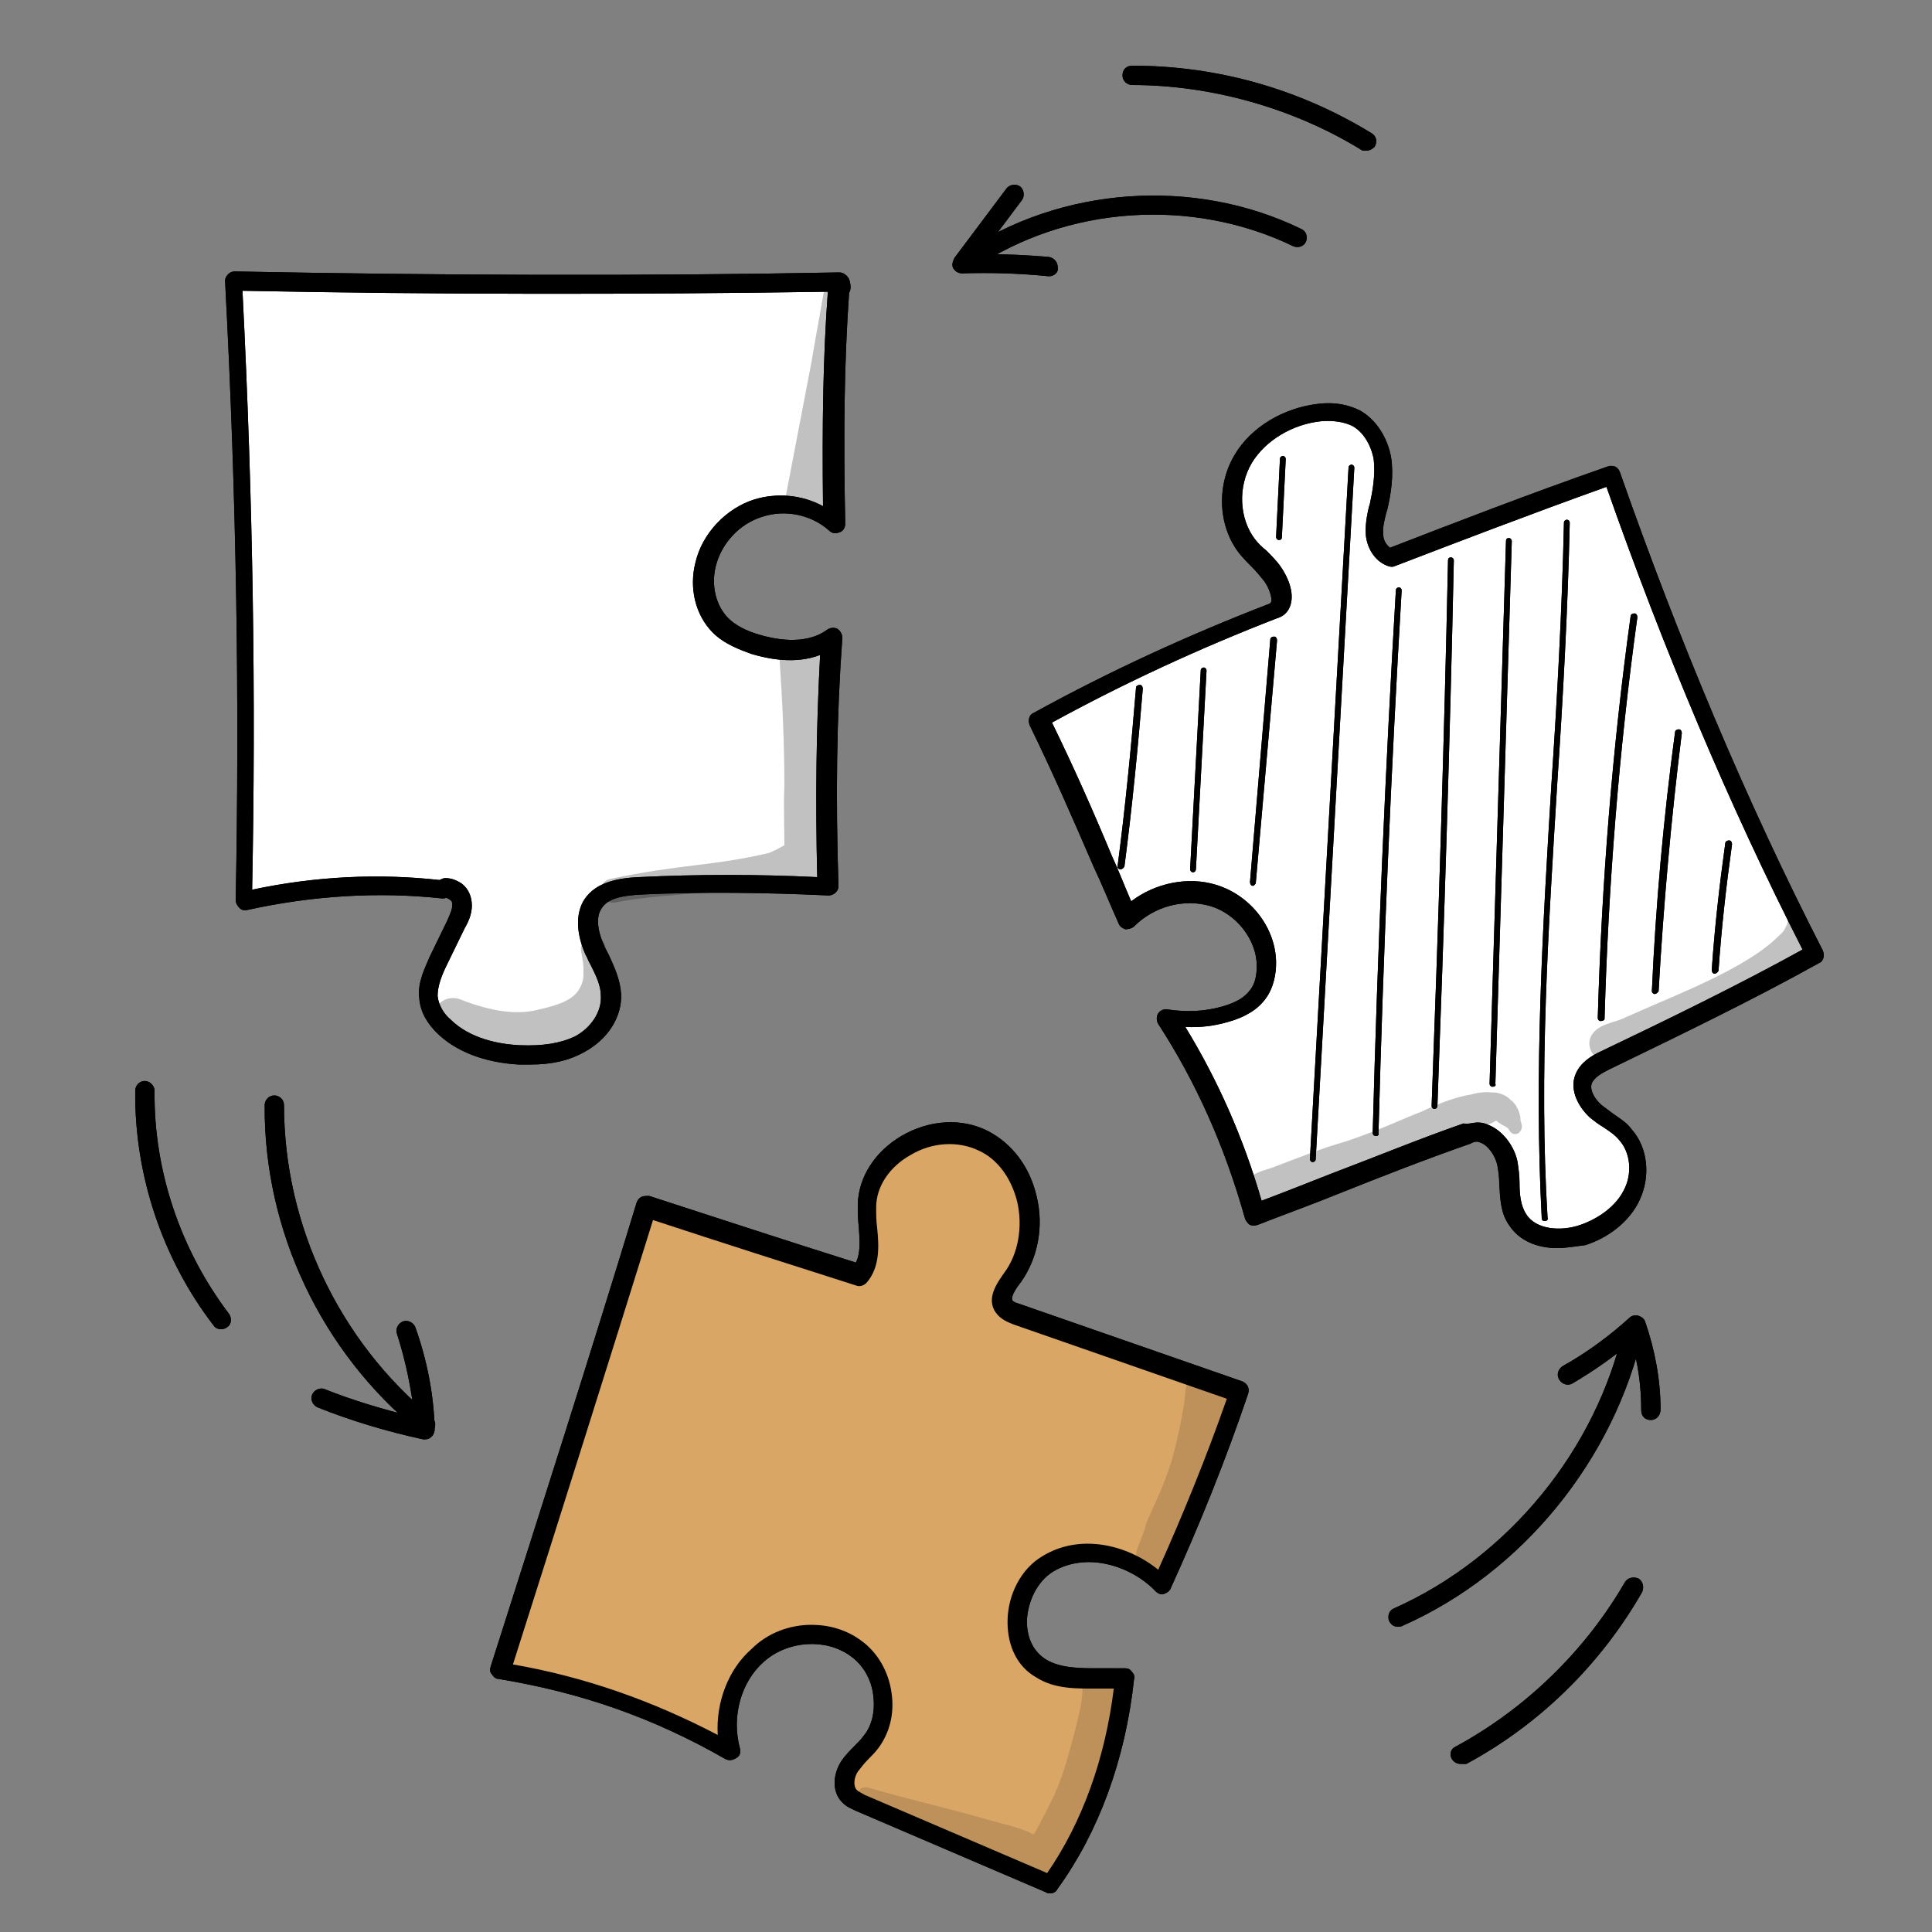 <?xml version="1.0" encoding="utf-8"?>
<!-- Generator: Adobe Illustrator 26.0.1, SVG Export Plug-In . SVG Version: 6.00 Build 0)  -->
<svg version="1.1" id="Layer_1" xmlns="http://www.w3.org/2000/svg" xmlns:xlink="http://www.w3.org/1999/xlink" x="0px" y="0px"
	 viewBox="0 0 200 200" style="enable-background:new 0 0 200 200;" xml:space="preserve">
<rect x="0" y="0" width="200" height="200" fill="#808080" stroke="none"/>
<style type="text/css">
	.st0{fill:#FFFFFF;}
	.st1{opacity:0.129;}
	.st2{fill:#ADD2EF;}
	.st3{fill:#D9A666;}
</style>
<g>
	<g>
		<g>
			<path d="M44,148.4c-0.2,0-0.4-0.1-0.6-0.2c-10.1-8.2-16.1-20.8-16-33.8c0-0.5,0.4-1,1-1c0,0,0,0,0,0c0.5,0,1,0.4,1,1
				c0,12.4,5.7,24.4,15.3,32.3c0.4,0.3,0.5,1,0.1,1.4C44.6,148.3,44.3,148.4,44,148.4z"/>
		</g>
		<g>
			<path d="M44,149c-0.1,0-0.1,0-0.2,0c-3.7-0.8-7.4-1.9-10.9-3.3c-0.5-0.2-0.8-0.8-0.6-1.3c0.2-0.5,0.8-0.8,1.3-0.6
				c3,1.2,6.1,2.1,9.3,2.9c-0.3-2.9-0.9-5.8-1.8-8.6c-0.2-0.5,0.1-1.1,0.6-1.3c0.5-0.2,1.1,0.1,1.3,0.6c1.2,3.4,1.9,6.9,2,10.5
				c0,0.3-0.1,0.6-0.3,0.8C44.5,148.9,44.3,149,44,149z"/>
		</g>
	</g>
	<g>
		<g>
			<path d="M144.7,168.4c-0.4,0-0.7-0.2-0.9-0.6c-0.2-0.5,0-1.1,0.5-1.3c11.9-5.3,21-16.5,23.8-29.1c0.1-0.5,0.6-0.9,1.2-0.8
				c0.5,0.1,0.9,0.7,0.8,1.2c-3,13.3-12.5,25-24.9,30.5C145,168.4,144.9,168.4,144.7,168.4z"/>
		</g>
		<g>
			<path d="M170.9,147C170.9,147,170.9,147,170.9,147c-0.6,0-1-0.4-1-1c0-2.4-0.3-4.8-1-7.1c-1.9,1.6-3.9,3-6.1,4.3
				c-0.5,0.3-1.1,0.1-1.4-0.4c-0.3-0.5-0.1-1.1,0.4-1.4c2.5-1.4,4.8-3.1,6.9-5c0.2-0.2,0.6-0.3,0.9-0.2c0.3,0.1,0.6,0.3,0.7,0.6
				c1,2.9,1.6,6,1.6,9.1C171.9,146.6,171.4,147,170.9,147z"/>
		</g>
	</g>
	<g>
		<g>
			<path d="M100.1,28c-0.3,0-0.6-0.2-0.8-0.4c-0.3-0.5-0.2-1.1,0.3-1.4c10.2-6.9,24-7.9,35.1-2.5c0.5,0.2,0.7,0.8,0.5,1.3
				c-0.2,0.5-0.8,0.7-1.3,0.5c-10.5-5.1-23.5-4.2-33.1,2.3C100.5,28,100.3,28,100.1,28z"/>
		</g>
		<g>
			<path d="M108.6,28.6C108.6,28.6,108.6,28.6,108.6,28.6c-3-0.3-6-0.4-9-0.3c-0.4,0-0.7-0.2-0.9-0.5c-0.2-0.3-0.1-0.7,0.1-1.1
				l5.4-7.2c0.3-0.4,1-0.5,1.4-0.2c0.4,0.3,0.5,1,0.2,1.4l-4.2,5.6c0,0,0.1,0,0.1,0c2.3,0,4.6,0.1,6.9,0.3c0.5,0.1,0.9,0.5,0.9,1.1
				C109.6,28.2,109.1,28.6,108.6,28.6z"/>
		</g>
	</g>
	<g>
		<path d="M141.4,15.6c-0.2,0-0.4,0-0.5-0.1c-7-4.3-15.5-6.7-23.7-6.7c0,0,0,0,0,0h0c-0.5,0-1-0.4-1-1c0-0.6,0.4-1,1-1
			c8.8,0,17.3,2.4,24.8,7c0.5,0.3,0.6,0.9,0.3,1.4C142.1,15.4,141.8,15.6,141.4,15.6z"/>
	</g>
	<g>
		<path d="M151.2,182.6c-0.4,0-0.7-0.2-0.9-0.5c-0.3-0.5-0.1-1.1,0.4-1.3c7.2-3.9,13.4-9.9,17.5-17c0.3-0.5,0.9-0.6,1.4-0.4
			c0.5,0.3,0.6,0.9,0.4,1.4c-4.3,7.5-10.6,13.7-18.2,17.8C151.6,182.6,151.4,182.6,151.2,182.6z"/>
	</g>
	<g>
		<path d="M22.9,137.6c-0.3,0-0.6-0.1-0.8-0.4c-5.3-6.9-8.2-15.6-8.1-24.3c0-0.5,0.4-1,1-1c0,0,0,0,0,0c0.5,0,1,0.5,1,1
			c-0.1,8.3,2.7,16.5,7.7,23.1c0.3,0.4,0.3,1.1-0.2,1.4C23.4,137.5,23.1,137.6,22.9,137.6z"/>
	</g>
	<g>
		<g>
			<path class="st0" d="M24.5,28.7c1.4,21.5,1.7,43,1.1,64.6c6.1-1.7,12.6-2.4,18.9-1.9c0.8,0.1,1.7,0.2,2.3,0.8
				c0.7,0.7,0.8,1.8,0.4,2.8c-0.3,0.9-1,1.7-1.5,2.5c-0.8,1.2-1.5,2.6-1.6,4c-0.2,3.2,2.5,5.9,5.6,6.9c3,0.9,6.3,0.5,9.7-0.5
				c2.5-0.9,4-4,3.2-6.5c-0.4-1.1-1.1-2.1-1.5-3.2c-0.7-1.8-0.4-4.2,1.1-5.5c1.4-1.2,3.4-1.2,5.2-1.2c6.1,0.1,12.3,0.2,18.2,0.2
				c-0.3-8.5-0.2-17,0.4-25.7c-1.3,1.2-3.1,1.7-4.9,1.6c-1.8-0.1-3.5-0.7-5-1.6c-1-0.6-2-1.4-2.6-2.5c-0.7-1.3-0.7-2.8-0.5-4.3
				c0.2-1.8,0.8-3.8,2.2-5c0.7-0.6,1.5-1,2.3-1.3c1.5-0.6,3-1.2,4.6-1.1c1.6,0,3.3,0.7,4.2,2.3c-0.3-6-0.7-12,0-18
				c0.3-2.3,0.7-4.5,0-6.6c-1.5-0.5-3.2-0.5-4.8-0.4c-16.9,0.8-33.8,1.2-50.6,0.1C28.8,29,26.5,28.9,24.5,28.7z"/>
		</g>
		<g class="st1">
			<path d="M86.7,30.8c0-0.7,0.2-1.6-0.4-2.1c-0.2-0.2-0.4-0.3-0.7-0.4c-0.5,3.1-1.1,6.2-1.6,9.2c-0.9,4.7-1.8,9.4-2.7,14.1
				c0.3,0.5,0.9,0.8,1.6,0.7c0.5,1.3,2.4,1.6,3.2,0.2c0.1-0.3,0.2-0.6,0.2-0.9c0,0,0,0,0,0c0,0,0,0,0,0c0,0,0-0.1,0-0.1
				c0,0,0-0.1,0-0.1c0-0.1,0-0.2,0-0.4c0-0.4,0.1-1.1,0-1.3c-0.3-4.7-0.4-10.8,0-14.3C86.6,33.9,86.6,32.3,86.7,30.8z"/>
		</g>
		<g class="st1">
			<path d="M85.2,89.3c0,0,0-0.1,0-0.1c-0.3-3.2-0.2-6.3-0.1-9.5c-0.1-3.8,0.4-7.5,0.6-11.2c0-1.9-2-2.4-3.2-1.5
				c-0.8-0.3-1.9,0.3-1.8,1.2c0.3,4.4,0.5,8.8,0.5,13.2c-0.1,2,0,4.1,0,6.1c-1.1,0.6-0.7,0.4-1.6,0.8c-6,1.4-8.9,1.1-16.5,2.7
				c-1.5,0.4-0.9,2.8,0.7,2.4c4.2-0.8,8.6-0.8,13.3-1.5c1.4-0.1,2.8-0.3,4.2-0.8c0,0.1,0,0.2,0.1,0.3c0.2,0.6,0.9,0.9,1.5,0.8
				c0.8,0.3,1.8,0,2.2-0.8c0.3-0.4,0.3-1,0.2-1.5C85.2,89.6,85.2,89.4,85.2,89.3z"/>
		</g>
		<g class="st1">
			<path d="M62.9,99.3c-0.1-0.6-0.1-1.3-0.5-1.9c-0.5-0.7-1.7-0.6-2.1,0.1c-0.2,0.4-0.2,0.8-0.1,1.2c0.2,1.1,0.1,0.6,0.2,1.4
				c0,0.2,0,0.9,0,1.1c-0.4,2.1-1.9,2.7-5,3.4c-1.9,0.4-4.4,0.2-7.9-1.2c-2.7-0.7-3.8,3.3-1.1,4.1c2.9,1,6,2,9.1,1.5
				c2.1-0.4,4.1-1.4,5.6-2.9C62.8,104.5,63.4,101.7,62.9,99.3z"/>
		</g>
		<g>
			<path d="M54.9,110.2c-0.4,0-0.8,0-1.2,0c-3.6-0.2-6.6-1.4-8.5-3.3c-0.8-0.8-1.7-2-1.8-3.6c-0.2-1.6,0.6-3.1,1.1-4.3l1.8-3.7
				c0.3-0.7,0.6-1.3,0.5-1.8c0-0.2-0.1-0.3-0.3-0.4c-0.1-0.1-0.3-0.2-0.5-0.1c-0.1,0-0.2,0-0.3,0c-6.5-0.7-13.3-0.3-20.1,1.2
				c-0.3,0.1-0.6,0-0.8-0.2c-0.2-0.2-0.4-0.5-0.4-0.8c0.4-20.5,0.1-41.5-1.1-64.1c0-0.3,0.1-0.5,0.3-0.7c0.2-0.2,0.4-0.3,0.7-0.3
				c20.8,0.4,41.8,0.5,62.6,0.1c0.4,0,0.8,0.3,1,0.7c0.2,0.6,0.2,1.1,0,1.4c-0.5,7.1-0.6,14.7-0.4,23.9c0,0.4-0.2,0.8-0.6,0.9
				c-0.4,0.2-0.8,0.1-1.1-0.2c-1.8-1.6-4.5-2.2-6.9-1.4c-2.3,0.7-4.2,2.7-4.8,5.1c-0.5,2,0,4.1,1.3,5.4c0.7,0.7,1.8,1.3,3.2,1.7
				c1.3,0.4,4.7,1.2,7-0.5c0.3-0.2,0.7-0.3,1.1-0.1c0.3,0.2,0.5,0.6,0.5,0.9c-0.6,8.2-0.7,16.6-0.4,25.7c0,0.3-0.1,0.5-0.3,0.7
				c-0.2,0.2-0.5,0.3-0.7,0.3c-6.4-0.3-13-0.4-19.4-0.1c-1.7,0.1-3.4,0.3-4.1,1.4c-0.8,1.1-0.2,2.9,0.2,3.8c0.1,0.3,0.3,0.6,0.5,1
				c0.6,1.3,1.2,2.6,1.3,4.1c0.1,2.4-1.4,4.7-3.8,6C58.9,109.8,57.1,110.2,54.9,110.2z M46.1,90.9c0.6,0,1.1,0.2,1.6,0.5
				c0.6,0.4,1,1.1,1.1,1.8c0.2,1.2-0.3,2.2-0.7,2.9l-1.8,3.7c-0.6,1.2-1,2.3-1,3.3c0.1,1,0.7,1.9,1.3,2.4c2,2,5,2.6,7.2,2.7
				c2.4,0.1,4.2-0.2,5.7-0.9c1.7-0.9,2.8-2.6,2.7-4.2c0-1.1-0.5-2.1-1.1-3.3c-0.2-0.3-0.3-0.7-0.5-1c-1-2.3-1-4.3-0.1-5.7
				c1.2-1.8,3.5-2.2,5.6-2.3c6.1-0.3,12.4-0.3,18.5,0c-0.2-8.1-0.1-15.6,0.3-23c-2.6,1-5.4,0.4-7.1-0.1c-1.1-0.4-2.8-1-4-2.2
				c-1.8-1.8-2.5-4.6-1.8-7.3c0.7-3,3.2-5.6,6.1-6.5c2.3-0.7,4.9-0.5,7.1,0.7c-0.1-8.4,0-15.5,0.5-22.2c-20.1,0.3-40.5,0.3-60.6-0.1
				c1.1,21.8,1.4,42.1,1,62c6.6-1.4,13.1-1.7,19.4-1C45.9,90.9,46,90.9,46.1,90.9z M86.3,29.1C86.3,29.1,86.3,29.1,86.3,29.1
				C86.3,29.1,86.3,29.1,86.3,29.1z"/>
		</g>
		<g class="st1">
			<path d="M86.7,30.8c0-0.7,0.2-1.6-0.4-2.1c-0.2-0.2-0.4-0.3-0.7-0.4c-0.5,3.1-1.1,6.2-1.6,9.2c-0.9,4.7-1.8,9.4-2.7,14.1
				c0.3,0.5,0.9,0.8,1.6,0.7c0.5,1.3,2.4,1.6,3.2,0.2c0.1-0.3,0.2-0.6,0.2-0.9c0,0,0,0,0,0c0,0,0,0,0,0c0,0,0-0.1,0-0.1
				c0,0,0-0.1,0-0.1c0-0.1,0-0.2,0-0.4c0-0.4,0.1-1.1,0-1.3c-0.3-4.7-0.4-10.8,0-14.3C86.6,33.9,86.6,32.3,86.7,30.8z"/>
		</g>
		<g class="st1">
			<path d="M85.2,89.3c0,0,0-0.1,0-0.1c-0.3-3.2-0.2-6.3-0.1-9.5c-0.1-3.8,0.4-7.5,0.6-11.2c0-1.9-2-2.4-3.2-1.5
				c-0.8-0.3-1.9,0.3-1.8,1.2c0.3,4.4,0.5,8.8,0.5,13.2c-0.1,2,0,4.1,0,6.1c-1.1,0.6-0.7,0.4-1.6,0.8c-6,1.4-8.9,1.1-16.5,2.7
				c-1.5,0.4-0.9,2.8,0.7,2.4c4.2-0.8,8.6-0.8,13.3-1.5c1.4-0.1,2.8-0.3,4.2-0.8c0,0.1,0,0.2,0.1,0.3c0.2,0.6,0.9,0.9,1.5,0.8
				c0.8,0.3,1.8,0,2.2-0.8c0.3-0.4,0.3-1,0.2-1.5C85.2,89.6,85.2,89.4,85.2,89.3z"/>
		</g>
		<g class="st1">
			<path d="M62.9,99.3c-0.1-0.6-0.1-1.3-0.5-1.9c-0.5-0.7-1.7-0.6-2.1,0.1c-0.2,0.4-0.2,0.8-0.1,1.2c0.2,1.1,0.1,0.6,0.2,1.4
				c0,0.2,0,0.9,0,1.1c-0.4,2.1-1.9,2.7-5,3.4c-1.9,0.4-4.4,0.2-7.9-1.2c-2.7-0.7-3.8,3.3-1.1,4.1c2.9,1,6,2,9.1,1.5
				c2.1-0.4,4.1-1.4,5.6-2.9C62.8,104.5,63.4,101.7,62.9,99.3z"/>
		</g>
		<g>
			<path d="M54.9,110.2c-0.4,0-0.8,0-1.2,0c-3.6-0.2-6.6-1.4-8.5-3.3c-0.8-0.8-1.7-2-1.8-3.6c-0.2-1.6,0.6-3.1,1.1-4.3l1.8-3.7
				c0.3-0.7,0.6-1.3,0.5-1.8c0-0.2-0.1-0.3-0.3-0.4c-0.1-0.1-0.3-0.2-0.5-0.1c-0.1,0-0.2,0-0.3,0c-6.5-0.7-13.3-0.3-20.1,1.2
				c-0.3,0.1-0.6,0-0.8-0.2c-0.2-0.2-0.4-0.5-0.4-0.8c0.4-20.5,0.1-41.5-1.1-64.1c0-0.3,0.1-0.5,0.3-0.7c0.2-0.2,0.4-0.3,0.7-0.3
				c20.8,0.4,41.8,0.5,62.6,0.1c0.4,0,0.8,0.3,1,0.7c0.2,0.6,0.2,1.1,0,1.4c-0.5,7.1-0.6,14.7-0.4,23.9c0,0.4-0.2,0.8-0.6,0.9
				c-0.4,0.2-0.8,0.1-1.1-0.2c-1.8-1.6-4.5-2.2-6.9-1.4c-2.3,0.7-4.2,2.7-4.8,5.1c-0.5,2,0,4.1,1.3,5.4c0.7,0.7,1.8,1.3,3.2,1.7
				c1.3,0.4,4.7,1.2,7-0.5c0.3-0.2,0.7-0.3,1.1-0.1c0.3,0.2,0.5,0.6,0.5,0.9c-0.6,8.2-0.7,16.6-0.4,25.7c0,0.3-0.1,0.5-0.3,0.7
				c-0.2,0.2-0.5,0.3-0.7,0.3c-6.4-0.3-13-0.4-19.4-0.1c-1.7,0.1-3.4,0.3-4.1,1.4c-0.8,1.1-0.2,2.9,0.2,3.8c0.1,0.3,0.3,0.6,0.5,1
				c0.6,1.3,1.2,2.6,1.3,4.1c0.1,2.4-1.4,4.7-3.8,6C58.9,109.8,57.1,110.2,54.9,110.2z M46.1,90.9c0.6,0,1.1,0.2,1.6,0.5
				c0.6,0.4,1,1.1,1.1,1.8c0.2,1.2-0.3,2.2-0.7,2.9l-1.8,3.7c-0.6,1.2-1,2.3-1,3.3c0.1,1,0.7,1.9,1.3,2.4c2,2,5,2.6,7.2,2.7
				c2.4,0.1,4.2-0.2,5.7-0.9c1.7-0.9,2.8-2.6,2.7-4.2c0-1.1-0.5-2.1-1.1-3.3c-0.2-0.3-0.3-0.7-0.5-1c-1-2.3-1-4.3-0.1-5.7
				c1.2-1.8,3.5-2.2,5.6-2.3c6.1-0.3,12.4-0.3,18.5,0c-0.2-8.1-0.1-15.6,0.3-23c-2.6,1-5.4,0.4-7.1-0.1c-1.1-0.4-2.8-1-4-2.2
				c-1.8-1.8-2.5-4.6-1.8-7.3c0.7-3,3.2-5.6,6.1-6.5c2.3-0.7,4.9-0.5,7.1,0.7c-0.1-8.4,0-15.5,0.5-22.2c-20.1,0.3-40.5,0.3-60.6-0.1
				c1.1,21.8,1.4,42.1,1,62c6.6-1.4,13.1-1.7,19.4-1C45.9,90.9,46,90.9,46.1,90.9z M86.3,29.1C86.3,29.1,86.3,29.1,86.3,29.1
				C86.3,29.1,86.3,29.1,86.3,29.1z"/>
		</g>
	</g>
	<g>
		<g>
			<path class="st0" d="M117.1,95.1c-1.9-7.3-6.7-13.6-8.9-21.1c5.9-3.1,11.9-5.9,18-8.3c1.3-0.5,2.5-1,3.8-1.5
				c0.9-0.4,1.9-0.8,2.3-1.7c0.4-0.8,0.2-1.7-0.2-2.4c-0.4-0.7-1.1-1.3-1.8-1.9c-2.5-2-3.3-5.7-2.2-8.8c1.1-3,3.7-5.4,6.8-6.4
				c2-0.7,4.4-0.8,6,0.5c0.4,0.3,0.7,0.8,1,1.2c1.3,2,1.8,4.4,1.4,6.7c-0.2,1.2-0.6,2.3-0.6,3.5c0,1.2,0.6,2.5,1.9,3.1
				c7-3.3,14.3-6.1,22-8.3c2.1,3.1,3.2,6.8,4.5,10.3c3.6,9.9,8.1,19.5,12.7,29c1.4,2.9,2.8,5.8,4,8.9c0.1,0.7-0.5,1.2-1.1,1.6
				c-6.2,4.5-13.6,6.9-20.4,10.6c-0.6,0.3-1.2,0.7-1.6,1.2c-0.4,0.5-0.6,1.3-0.1,1.8c-0.2,1,0.5,2,1.3,2.6c0.8,0.6,1.8,1.1,2.5,1.8
				c1.2,1.2,1.6,3.1,1.2,4.8c-0.4,1.7-1.6,3.1-3,4c-1.4,0.9-3.1,1.4-4.9,1.6c-1.3,0.1-2.8,0.1-3.8-0.8c-1.2-1-1.3-2.8-1.4-4.4
				c-0.1-1.6-0.2-3.4-1.4-4.4c-1-0.9-2.7-0.8-3.6,0.1c-7.1,2.2-14.2,4.8-21,7.6c-0.8-0.8-1.2-1.9-1.5-3c-2-6.1-4.8-11.8-7.9-17.4
				c2.1,0.5,4.4,0.2,6.3-0.8c1.9-1.1,3.4-2.9,3.8-5c0.1-0.4,0.1-0.7,0.1-1.1c-0.1-0.4-0.3-0.8-0.5-1.2c-0.7-1.3-1.7-2.5-2.9-3.4
				c-1.2-0.9-2.6-1.5-4.1-1.6c-0.9,0-1.9,0.1-2.8,0.4C119.4,93.2,118.1,93.9,117.1,95.1z"/>
		</g>
		<g>
			<path d="M116,90C116,90,115.9,90,116,90c-0.2,0-0.4-0.2-0.3-0.4c0.8-6.1,1.4-12.3,1.9-18.4c0-0.2,0.2-0.3,0.4-0.3
				c0.2,0,0.3,0.2,0.3,0.4c-0.5,6.1-1.1,12.3-1.9,18.4C116.3,89.9,116.1,90,116,90z"/>
		</g>
		<g>
			<path d="M123.5,90.3C123.5,90.3,123.5,90.3,123.5,90.3c-0.2,0-0.3-0.2-0.3-0.3l1.1-20.6c0-0.2,0.2-0.3,0.3-0.3
				c0.2,0,0.3,0.2,0.3,0.3l-1.1,20.6C123.8,90.1,123.7,90.3,123.5,90.3z"/>
		</g>
		<g>
			<path d="M129.7,91.7C129.7,91.7,129.7,91.7,129.7,91.7c-0.2,0-0.3-0.2-0.3-0.4l2.1-25.1c0-0.2,0.2-0.3,0.4-0.3
				c0.2,0,0.3,0.2,0.3,0.4L130,91.4C130,91.5,129.8,91.7,129.7,91.7z"/>
		</g>
		<g>
			<path d="M132.4,55.9C132.4,55.9,132.4,55.9,132.4,55.9c-0.2,0-0.3-0.2-0.3-0.3l0.4-8.1c0-0.2,0.2-0.3,0.3-0.3c0,0,0,0,0,0
				c0.2,0,0.3,0.2,0.3,0.3l-0.4,8.1C132.7,55.8,132.6,55.9,132.4,55.9z"/>
		</g>
		<g>
			<path d="M135.9,120.3C135.9,120.3,135.9,120.3,135.9,120.3c-0.2,0-0.3-0.2-0.3-0.3l4-71.6c0-0.2,0.2-0.3,0.3-0.3
				c0.2,0,0.3,0.2,0.3,0.3l-4,71.6C136.2,120.2,136,120.3,135.9,120.3z"/>
		</g>
		<g>
			<path d="M142.4,117.6C142.4,117.6,142.4,117.6,142.4,117.6c-0.2,0-0.3-0.2-0.3-0.3c0.5-18.7,1.3-37.6,2.4-56.2
				c0-0.2,0.2-0.3,0.3-0.3c0.2,0,0.3,0.2,0.3,0.3c-1.1,18.6-1.9,37.5-2.4,56.2C142.8,117.5,142.6,117.6,142.4,117.6z"/>
		</g>
		<g>
			<path d="M148.5,114.8C148.5,114.8,148.4,114.8,148.5,114.8c-0.2,0-0.3-0.2-0.3-0.3c0.7-18.8,1.3-37.7,1.7-56.5
				c0-0.2,0.1-0.3,0.3-0.3c0.2,0,0.3,0.2,0.3,0.3c-0.4,18.7-1,37.7-1.7,56.5C148.8,114.7,148.6,114.8,148.5,114.8z"/>
		</g>
		<g>
			<path d="M154.5,112.5C154.5,112.5,154.5,112.5,154.5,112.5c-0.2,0-0.3-0.2-0.3-0.3l1.7-56.2c0-0.2,0.1-0.3,0.3-0.3
				c0.2,0,0.3,0.2,0.3,0.3l-1.7,56.2C154.9,112.4,154.7,112.5,154.5,112.5z"/>
		</g>
		<g>
			<path d="M159.9,126.4c-0.2,0-0.3-0.1-0.3-0.3c-0.8-15,0.1-30.2,1-44.9c0.6-8.9,1.1-18.1,1.3-27.1c0-0.2,0.2-0.3,0.3-0.3
				c0,0,0,0,0,0c0.2,0,0.3,0.2,0.3,0.3c-0.2,9-0.7,18.2-1.3,27.1c-0.9,14.7-1.9,29.9-1,44.8C160.3,126.3,160.1,126.4,159.9,126.4
				C159.9,126.4,159.9,126.4,159.9,126.4z"/>
		</g>
		<g>
			<path d="M165.7,105.7C165.7,105.7,165.7,105.7,165.7,105.7c-0.2,0-0.3-0.2-0.3-0.3c0.4-13.9,1.5-27.9,3.4-41.6
				c0-0.2,0.2-0.3,0.4-0.3c0.2,0,0.3,0.2,0.3,0.4c-1.9,13.7-3,27.7-3.4,41.6C166.1,105.6,165.9,105.7,165.7,105.7z"/>
		</g>
		<g>
			<path d="M171.3,102.9C171.3,102.9,171.2,102.9,171.3,102.9c-0.2,0-0.3-0.2-0.3-0.3c0.4-8.9,1.2-17.9,2.4-26.8
				c0-0.2,0.2-0.3,0.4-0.3c0.2,0,0.3,0.2,0.3,0.4c-1.1,8.8-1.9,17.8-2.4,26.7C171.6,102.8,171.4,102.9,171.3,102.9z"/>
		</g>
		<g>
			<path d="M177.5,100.8C177.5,100.8,177.5,100.8,177.5,100.8c-0.2,0-0.3-0.2-0.3-0.4c0.3-4.4,0.8-8.8,1.4-13.1
				c0-0.2,0.2-0.3,0.4-0.3c0.2,0,0.3,0.2,0.3,0.4c-0.6,4.3-1.1,8.7-1.4,13.1C177.8,100.7,177.6,100.8,177.5,100.8z"/>
		</g>
		<g>
			<g class="st1">
				<path d="M154.5,113C154.5,113,154.5,113,154.5,113c0.1,0,0.2,0,0.3,0C154.7,113,154.5,113,154.5,113z"/>
			</g>
			<g class="st1">
				<path d="M157.4,115.9c0-0.5-0.2-1-0.5-1.5c-0.1-0.2-0.1-0.2,0,0c0.3,0.4-0.6-0.8-0.4-0.4c0.1,0.2,0.1,0.1,0,0
					c-0.4-0.5-1-0.8-1.7-0.9c0,0,0,0,0,0c0,0,0,0-0.1,0c0,0,0,0,0.1,0c-0.1,0-0.2,0-0.3,0c-0.7-0.1-1.5,0-2.2,0.2
					c-1.8,0.3-3.5,1-5.2,1.8c-1.4,0.5-4,1.8-7.9,3.1c-2.5,0.7-4.9,1.7-7.3,2.6c-1,0.4-2.2,0.5-2.8,1.5c-0.9,1.5,0.6,3.5,2.3,3
					c4.9-1.7,9.9-3.1,14.6-5.3c1-0.3,5.6-2.7,7.3-3.4c0,0,0,0,0,0c0.5-0.2,1-0.2,1.4-0.5c0.1,0,0.1-0.1,0.2-0.1
					c0.3,0.3,0.7,0.5,1.1,0.7c0,0-0.1,0-0.1,0c0.1,0,0.2,0.1,0.2,0.1c0.1,0.1,0.1,0.2,0.2,0.3c0.2,0.3,0.6,0.4,0.9,0.2
					C157.9,116.7,157.3,116,157.4,115.9z"/>
			</g>
		</g>
		<g class="st1">
			<path d="M186.8,95.8c-0.2-0.6-0.4-1.2-0.6-1.8c-0.3,0-0.5,0.1-0.7,0.4c-0.4,0.3-0.4,0.8-0.5,1.3c-0.5,1-0.4,0.7-1.3,1.6
				c-3.3,3-9.7,5.5-13.8,7.3c-0.4,0.2-1.4,0.6-1.6,0.7c-1.1,0.6-2.7,0.6-3.5,1.8c-0.9,1.4,0.6,3.3,2.2,2.8c4.9-1.8,9.6-4.1,14-6.9
				c2.3-1.5,4.9-2.9,6.2-5.4c0.1-0.1,0.1-0.3,0.2-0.4C187.1,96.7,186.9,96.2,186.8,95.8z"/>
		</g>
		<g>
			<path d="M161.2,129.2c-2,0-3.9-0.7-5-2.4c-0.9-1.3-0.9-2.8-1-4.3c0-0.7-0.1-1.3-0.2-1.9c-0.2-0.9-0.9-2-1.7-2.3
				c-0.4-0.2-0.7-0.1-0.9,0c-0.1,0-0.1,0.1-0.2,0.1c-4.6,1.6-9.2,3.4-13.7,5.2c-2.7,1.1-5.5,2.1-8.3,3.2c-0.3,0.1-0.6,0.1-0.8,0
				c-0.2-0.1-0.4-0.4-0.5-0.6c-2.1-7.5-5.1-14.2-9-20.2c-0.2-0.3-0.2-0.8,0-1.1c0.2-0.3,0.6-0.5,1-0.4c2,0.3,3.8,0.2,5.6-0.3
				c1.4-0.4,2.3-0.9,2.9-1.7c0.5-0.6,0.7-1.5,0.7-2.5c0-2.7-2.1-5.4-4.8-6.2c-2.7-0.8-5.8,0-7.9,2.1c-0.2,0.2-0.6,0.3-0.9,0.3
				c-0.3-0.1-0.6-0.3-0.7-0.6c-0.9-2-1.7-4-2.6-5.9c-2.2-5.1-4.3-9.9-6.6-14.6c-0.2-0.5-0.1-1.1,0.4-1.3c7.8-4.3,16.1-8.1,24.4-11.3
				l0,0c0.1,0,0.1-0.1,0.2-0.2c0.1-0.4-0.2-1.4-0.7-2.1c-0.4-0.5-0.8-1-1.3-1.5c-0.4-0.4-0.9-0.9-1.3-1.4c-2.2-2.8-2.4-7-0.5-10.2
				c1.7-2.9,5.1-4.9,8.7-5.3c1.7-0.2,3.1,0.1,4.3,0.7c1.6,0.9,2.8,2.7,3.2,4.8c0.3,1.9,0,3.8-0.4,5.5l-0.1,0.3
				c-0.2,0.8-0.4,1.6-0.3,2.3c0,0.5,0.3,1,0.7,1.3c6.2-2.4,14.2-5.5,22.5-8.4c0.2-0.1,0.5-0.1,0.8,0c0.2,0.1,0.4,0.3,0.5,0.6
				c6.1,17.4,13.1,34.1,21,49.5c0.2,0.5,0.1,1.1-0.4,1.3c-7,3.9-14.5,7.5-21.7,11c-0.8,0.4-1.5,0.8-1.8,1.4c-0.3,0.7,0.3,1.7,1,2.3
				c0.4,0.3,0.8,0.6,1.2,0.9c0.7,0.5,1.4,0.9,1.9,1.6c1.7,1.9,2,4.9,0.8,7.4c-1,2.1-3.1,3.8-5.6,4.6
				C163.2,129,162.2,129.2,161.2,129.2z M153,116.2c0.4,0,0.8,0.1,1.2,0.3c1.4,0.6,2.6,2.2,2.9,3.8c0.1,0.7,0.2,1.4,0.2,2.1
				c0,1.2,0.1,2.4,0.7,3.3c1,1.6,3.6,1.8,5.6,1.1c2-0.7,3.7-2,4.5-3.6c0.9-1.7,0.7-3.9-0.5-5.2c-0.4-0.5-1-0.9-1.6-1.3
				c-0.5-0.3-0.9-0.6-1.4-1c-1.1-1-2.2-2.8-1.5-4.5c0.5-1.2,1.6-1.9,2.7-2.4c6.9-3.3,14.1-6.8,20.8-10.5
				c-7.6-14.9-14.4-31.1-20.3-47.9c-8.1,2.9-15.9,5.9-21.9,8.2c-0.2,0.1-0.4,0.1-0.7,0c-1.2-0.4-2.1-1.6-2.3-3.1
				c-0.1-1.1,0.1-2.1,0.3-3l0.1-0.3c0.3-1.4,0.6-3.1,0.4-4.7c-0.3-1.5-1.1-2.8-2.2-3.4c-0.8-0.4-1.9-0.6-3.2-0.5
				c-3,0.3-5.8,2-7.2,4.3c-1.5,2.5-1.3,5.8,0.3,7.9c0.3,0.4,0.7,0.8,1.2,1.2c0.5,0.5,1.1,1.1,1.5,1.7c0.7,1,1.4,2.6,1,3.9
				c-0.2,0.7-0.7,1.2-1.4,1.4l0,0c-8,3.1-15.8,6.7-23.3,10.8c2.2,4.5,4.2,9,6.2,13.8c0.7,1.5,1.3,3.1,2,4.7c2.5-1.9,5.9-2.6,8.8-1.7
				c3.6,1.1,6.2,4.5,6.2,8.1c0,1-0.2,2.5-1.1,3.7c-0.8,1.1-2.1,1.9-3.9,2.4c-1.4,0.4-2.9,0.6-4.4,0.5c3.3,5.4,6,11.4,7.9,18
				c2.4-0.9,4.9-1.9,7.2-2.8c4.5-1.7,9.1-3.6,13.7-5.2C152,116.4,152.5,116.2,153,116.2z"/>
		</g>
		<g>
			<path d="M116,90C116,90,115.9,90,116,90c-0.2,0-0.4-0.2-0.3-0.4c0.8-6.1,1.4-12.3,1.9-18.4c0-0.2,0.2-0.3,0.4-0.3
				c0.2,0,0.3,0.2,0.3,0.4c-0.5,6.1-1.1,12.3-1.9,18.4C116.3,89.9,116.1,90,116,90z"/>
		</g>
		<g>
			<path d="M123.5,90.3C123.5,90.3,123.5,90.3,123.5,90.3c-0.2,0-0.3-0.2-0.3-0.3l1.1-20.6c0-0.2,0.2-0.3,0.3-0.3
				c0.2,0,0.3,0.2,0.3,0.3l-1.1,20.6C123.8,90.1,123.7,90.3,123.5,90.3z"/>
		</g>
		<g>
			<path d="M129.7,91.7C129.7,91.7,129.7,91.7,129.7,91.7c-0.2,0-0.3-0.2-0.3-0.4l2.1-25.1c0-0.2,0.2-0.3,0.4-0.3
				c0.2,0,0.3,0.2,0.3,0.4L130,91.4C130,91.5,129.8,91.7,129.7,91.7z"/>
		</g>
		<g>
			<path d="M132.4,55.9C132.4,55.9,132.4,55.9,132.4,55.9c-0.2,0-0.3-0.2-0.3-0.3l0.4-8.1c0-0.2,0.2-0.3,0.3-0.3c0,0,0,0,0,0
				c0.2,0,0.3,0.2,0.3,0.3l-0.4,8.1C132.7,55.8,132.6,55.9,132.4,55.9z"/>
		</g>
		<g>
			<path d="M135.9,120.3C135.9,120.3,135.9,120.3,135.9,120.3c-0.2,0-0.3-0.2-0.3-0.3l4-71.6c0-0.2,0.2-0.3,0.3-0.3
				c0.2,0,0.3,0.2,0.3,0.3l-4,71.6C136.2,120.2,136,120.3,135.9,120.3z"/>
		</g>
		<g>
			<path d="M142.4,117.6C142.4,117.6,142.4,117.6,142.4,117.6c-0.2,0-0.3-0.2-0.3-0.3c0.5-18.7,1.3-37.6,2.4-56.2
				c0-0.2,0.2-0.3,0.3-0.3c0.2,0,0.3,0.2,0.3,0.3c-1.1,18.6-1.9,37.5-2.4,56.2C142.8,117.5,142.6,117.6,142.4,117.6z"/>
		</g>
		<g>
			<path d="M148.5,114.8C148.5,114.8,148.4,114.8,148.5,114.8c-0.2,0-0.3-0.2-0.3-0.3c0.7-18.8,1.3-37.7,1.7-56.5
				c0-0.2,0.1-0.3,0.3-0.3c0.2,0,0.3,0.2,0.3,0.3c-0.4,18.7-1,37.7-1.7,56.5C148.8,114.7,148.6,114.8,148.5,114.8z"/>
		</g>
		<g>
			<path d="M154.5,112.5C154.5,112.5,154.5,112.5,154.5,112.5c-0.2,0-0.3-0.2-0.3-0.3l1.7-56.2c0-0.2,0.1-0.3,0.3-0.3
				c0.2,0,0.3,0.2,0.3,0.3l-1.7,56.2C154.9,112.4,154.7,112.5,154.5,112.5z"/>
		</g>
		<g>
			<path d="M159.9,126.4c-0.2,0-0.3-0.1-0.3-0.3c-0.8-15,0.1-30.2,1-44.9c0.6-8.9,1.1-18.1,1.3-27.1c0-0.2,0.2-0.3,0.3-0.3
				c0,0,0,0,0,0c0.2,0,0.3,0.2,0.3,0.3c-0.2,9-0.7,18.2-1.3,27.1c-0.9,14.7-1.9,29.9-1,44.8C160.3,126.3,160.1,126.4,159.9,126.4
				C159.9,126.4,159.9,126.4,159.9,126.4z"/>
		</g>
		<g>
			<path d="M165.7,105.7C165.7,105.7,165.7,105.7,165.7,105.7c-0.2,0-0.3-0.2-0.3-0.3c0.4-13.9,1.5-27.9,3.4-41.6
				c0-0.2,0.2-0.3,0.4-0.3c0.2,0,0.3,0.2,0.3,0.4c-1.9,13.7-3,27.7-3.4,41.6C166.1,105.6,165.9,105.7,165.7,105.7z"/>
		</g>
		<g>
			<path d="M171.3,102.9C171.3,102.9,171.2,102.9,171.3,102.9c-0.2,0-0.3-0.2-0.3-0.3c0.4-8.9,1.2-17.9,2.4-26.8
				c0-0.2,0.2-0.3,0.4-0.3c0.2,0,0.3,0.2,0.3,0.4c-1.1,8.8-1.9,17.8-2.4,26.7C171.6,102.8,171.4,102.9,171.3,102.9z"/>
		</g>
		<g>
			<path d="M177.5,100.8C177.5,100.8,177.5,100.8,177.5,100.8c-0.2,0-0.3-0.2-0.3-0.4c0.3-4.4,0.8-8.8,1.4-13.1
				c0-0.2,0.2-0.3,0.4-0.3c0.2,0,0.3,0.2,0.3,0.4c-0.6,4.3-1.1,8.7-1.4,13.1C177.8,100.7,177.6,100.8,177.5,100.8z"/>
		</g>
		<g>
			<g class="st1">
				<path d="M154.5,113C154.5,113,154.5,113,154.5,113c0.1,0,0.2,0,0.3,0C154.7,113,154.5,113,154.5,113z"/>
			</g>
			<g class="st1">
				<path d="M157.4,115.9c0-0.5-0.2-1-0.5-1.5c-0.1-0.2-0.1-0.2,0,0c0.3,0.4-0.6-0.8-0.4-0.4c0.1,0.2,0.1,0.1,0,0
					c-0.4-0.5-1-0.8-1.7-0.9c0,0,0,0,0,0c0,0,0,0-0.1,0c0,0,0,0,0.1,0c-0.1,0-0.2,0-0.3,0c-0.7-0.1-1.5,0-2.2,0.2
					c-1.8,0.3-3.5,1-5.2,1.8c-1.4,0.5-4,1.8-7.9,3.1c-2.5,0.7-4.9,1.7-7.3,2.6c-1,0.4-2.2,0.5-2.8,1.5c-0.9,1.5,0.6,3.5,2.3,3
					c4.9-1.7,9.9-3.1,14.6-5.3c1-0.3,5.6-2.7,7.3-3.4c0,0,0,0,0,0c0.5-0.2,1-0.2,1.4-0.5c0.1,0,0.1-0.1,0.2-0.1
					c0.3,0.3,0.7,0.5,1.1,0.7c0,0-0.1,0-0.1,0c0.1,0,0.2,0.1,0.2,0.1c0.1,0.1,0.1,0.2,0.2,0.3c0.2,0.3,0.6,0.4,0.9,0.2
					C157.9,116.7,157.3,116,157.4,115.9z"/>
			</g>
		</g>
		<g class="st1">
			<path d="M186.8,95.8c-0.2-0.6-0.4-1.2-0.6-1.8c-0.3,0-0.5,0.1-0.7,0.4c-0.4,0.3-0.4,0.8-0.5,1.3c-0.5,1-0.4,0.7-1.3,1.6
				c-3.3,3-9.7,5.5-13.8,7.3c-0.4,0.2-1.4,0.6-1.6,0.7c-1.1,0.6-2.7,0.6-3.5,1.8c-0.9,1.4,0.6,3.3,2.2,2.8c4.9-1.8,9.6-4.1,14-6.9
				c2.3-1.5,4.9-2.9,6.2-5.4c0.1-0.1,0.1-0.3,0.2-0.4C187.1,96.7,186.9,96.2,186.8,95.8z"/>
		</g>
		<g>
			<path d="M161.2,129.2c-2,0-3.9-0.7-5-2.4c-0.9-1.3-0.9-2.8-1-4.3c0-0.7-0.1-1.3-0.2-1.9c-0.2-0.9-0.9-2-1.7-2.3
				c-0.4-0.2-0.7-0.1-0.9,0c-0.1,0-0.1,0.1-0.2,0.1c-4.6,1.6-9.2,3.4-13.7,5.2c-2.7,1.1-5.5,2.1-8.3,3.2c-0.3,0.1-0.6,0.1-0.8,0
				c-0.2-0.1-0.4-0.4-0.5-0.6c-2.1-7.5-5.1-14.2-9-20.2c-0.2-0.3-0.2-0.8,0-1.1c0.2-0.3,0.6-0.5,1-0.4c2,0.3,3.8,0.2,5.6-0.3
				c1.4-0.4,2.3-0.9,2.9-1.7c0.5-0.6,0.7-1.5,0.7-2.5c0-2.7-2.1-5.4-4.8-6.2c-2.7-0.8-5.8,0-7.9,2.1c-0.2,0.2-0.6,0.3-0.9,0.3
				c-0.3-0.1-0.6-0.3-0.7-0.6c-0.9-2-1.7-4-2.6-5.9c-2.2-5.1-4.3-9.9-6.6-14.6c-0.2-0.5-0.1-1.1,0.4-1.3c7.8-4.3,16.1-8.1,24.4-11.3
				l0,0c0.1,0,0.1-0.1,0.2-0.2c0.1-0.4-0.2-1.4-0.7-2.1c-0.4-0.5-0.8-1-1.3-1.5c-0.4-0.4-0.9-0.9-1.3-1.4c-2.2-2.8-2.4-7-0.5-10.2
				c1.7-2.9,5.1-4.9,8.7-5.3c1.7-0.2,3.1,0.1,4.3,0.7c1.6,0.9,2.8,2.7,3.2,4.8c0.3,1.9,0,3.8-0.4,5.5l-0.1,0.3
				c-0.2,0.8-0.4,1.6-0.3,2.3c0,0.5,0.3,1,0.7,1.3c6.2-2.4,14.2-5.5,22.5-8.4c0.2-0.1,0.5-0.1,0.8,0c0.2,0.1,0.4,0.3,0.5,0.6
				c6.1,17.4,13.1,34.1,21,49.5c0.2,0.5,0.1,1.1-0.4,1.3c-7,3.9-14.5,7.5-21.7,11c-0.8,0.4-1.5,0.8-1.8,1.4c-0.3,0.7,0.3,1.7,1,2.3
				c0.4,0.3,0.8,0.6,1.2,0.9c0.7,0.5,1.4,0.9,1.9,1.6c1.7,1.9,2,4.9,0.8,7.4c-1,2.1-3.1,3.8-5.6,4.6
				C163.2,129,162.2,129.2,161.2,129.2z M153,116.2c0.4,0,0.8,0.1,1.2,0.3c1.4,0.6,2.6,2.2,2.9,3.8c0.1,0.7,0.2,1.4,0.2,2.1
				c0,1.2,0.1,2.4,0.7,3.3c1,1.6,3.6,1.8,5.6,1.1c2-0.7,3.7-2,4.5-3.6c0.9-1.7,0.7-3.9-0.5-5.2c-0.4-0.5-1-0.9-1.6-1.3
				c-0.5-0.3-0.9-0.6-1.4-1c-1.1-1-2.2-2.8-1.5-4.5c0.5-1.2,1.6-1.9,2.7-2.4c6.9-3.3,14.1-6.8,20.8-10.5
				c-7.6-14.9-14.4-31.1-20.3-47.9c-8.1,2.9-15.9,5.9-21.9,8.2c-0.2,0.1-0.4,0.1-0.7,0c-1.2-0.4-2.1-1.6-2.3-3.1
				c-0.1-1.1,0.1-2.1,0.3-3l0.1-0.3c0.3-1.4,0.6-3.1,0.4-4.7c-0.3-1.5-1.1-2.8-2.2-3.4c-0.8-0.4-1.9-0.6-3.2-0.5
				c-3,0.3-5.8,2-7.2,4.3c-1.5,2.5-1.3,5.8,0.3,7.9c0.3,0.4,0.7,0.8,1.2,1.2c0.5,0.5,1.1,1.1,1.5,1.7c0.7,1,1.4,2.6,1,3.9
				c-0.2,0.7-0.7,1.2-1.4,1.4l0,0c-8,3.1-15.8,6.7-23.3,10.8c2.2,4.5,4.2,9,6.2,13.8c0.7,1.5,1.3,3.1,2,4.7c2.5-1.9,5.9-2.6,8.8-1.7
				c3.6,1.1,6.2,4.5,6.2,8.1c0,1-0.2,2.5-1.1,3.7c-0.8,1.1-2.1,1.9-3.9,2.4c-1.4,0.4-2.9,0.6-4.4,0.5c3.3,5.4,6,11.4,7.9,18
				c2.4-0.9,4.9-1.9,7.2-2.8c4.5-1.7,9.1-3.6,13.7-5.2C152,116.4,152.5,116.2,153,116.2z"/>
		</g>
	</g>
	<g>
		<g>
			<path class="st2" d="M88.9,132c1.7-1.9,0.7-4.7,0.8-7.2c0.2-5.5,7.2-9.2,12.1-6.7c4.9,2.5,6.2,9.7,3,14.1
				c-0.7,0.9-1.5,2.1-0.9,3.1c0.3,0.4,0.8,0.6,1.3,0.8c7.7,2.7,15.3,5.4,23,8c-2.3,6.8-5,13.5-8,20c-3-3.1-8.1-4.4-11.8-2.1
				c-3.7,2.3-4.4,8.5-0.7,10.8c2.5,1.5,5.7,0.9,8.7,1.1c-0.9,7.7-3.3,15.2-7.7,21.3c-6.5-2.8-13.1-5.6-19.6-8.4
				c-0.4-0.2-0.8-0.4-1.1-0.7c-0.8-0.8-0.6-2.2,0-3.1c0.6-0.9,1.5-1.6,2.2-2.5c2.2-2.9,1.4-7.5-1.6-9.7c-3-2.2-7.4-1.7-10.1,0.7
				s-3.8,6.5-2.9,10c-7-4-14.7-6.9-23.8-8.4c5.1-16,10.2-32,15.1-48C74.3,127.3,81.7,129.7,88.9,132z"/>
		</g>
		<g class="st1">
			<path d="M126.8,143.1c-0.8-0.4-1.7-0.8-2.5-1.2c-0.9,0.4-1.6,1.2-1.6,2.3c-0.1,1.4-0.6,4-1.4,7c-1.1,3.3-1.4,3.6-2.6,6.4
				c-0.2,0.8-0.5,1.5-0.8,2.3c-0.2,0.5-0.4,0.9-0.2,1.4c0.1,1.3,1.5,2.1,2.7,1.8c1.8-0.8,1.4-1.7,1.9-2.3c1.4-2.5,2.4-5.3,3.3-8.1
				c0.6-2.2,1.8-4.3,2.1-6.6c0.1-0.9,0.4-1.8,0.2-2.6C127.5,143.4,127.2,143.3,126.8,143.1z"/>
		</g>
		<g class="st1">
			<path d="M115.2,172.7c-0.7,0-1.4,0-2,0c-0.1,0-0.2,0-0.3,0c-0.5,0.3-0.8,0.9-0.8,1.6c-0.1,2.1-0.2,2.3-0.8,4.8
				c-1.4,5.4-1.8,6.2-4.1,10.5c-0.1,0.1-0.1,0.2-0.2,0.3c-1.6-0.8-3.3-1.1-5-1.6c-3.8-1.1-7.8-2-11.6-3.1c-0.4-0.1-0.8-0.3-1.2-0.1
				c-0.6,0.4-0.5,1.4,0.2,1.6c1.4,0.5,3.4,1,4.1,1.4c4.9,2.2,8,3.6,11.7,4.9c0.1,0,0.2,0.1,0.3,0.1c0.6,0.3,1.2,0.5,1.9,0.7
				c0,0,0,0,0,0c0.6,0.4,1.5,0.6,2.1,0.1c0.5-0.3,0.7-1,0.6-1.5c0.5-0.6,0.9-1.3,1.2-2c2.3-3.6,3.1-7.9,4.2-11.9
				c0.3-1,0.4-2.1,0.5-3.2c0-0.6,0.2-1.2-0.1-1.7C115.7,173.1,115.5,172.9,115.2,172.7z"/>
		</g>
		<g>
			<path d="M108.7,196c-0.1,0-0.3,0-0.4-0.1l-19.6-8.4c-0.4-0.2-1-0.4-1.5-0.9c-1.2-1.2-0.9-3.1-0.1-4.3c0.4-0.6,0.9-1.1,1.4-1.6
				c0.3-0.3,0.6-0.6,0.9-1c0.9-1.1,1.2-2.6,1-4.2c-0.2-1.7-1.1-3.2-2.4-4.1c-2.5-1.8-6.4-1.6-8.9,0.6c-2.4,2.1-3.4,5.7-2.5,9
				c0.1,0.4,0,0.8-0.4,1c-0.3,0.2-0.7,0.3-1.1,0.1c-7.5-4.3-15-6.9-23.5-8.3c-0.3,0-0.5-0.2-0.7-0.5c-0.2-0.2-0.2-0.5-0.1-0.8
				c5-15.7,10.2-31.9,15.1-48c0.1-0.3,0.3-0.5,0.5-0.6c0.2-0.1,0.5-0.1,0.8-0.1c7.1,2.3,14.4,4.7,21.4,6.9c0.5-1,0.4-2.3,0.3-3.7
				c-0.1-0.8-0.1-1.6-0.1-2.4c0.1-2.8,1.8-5.4,4.5-7c2.9-1.7,6.3-1.9,9-0.5c2.5,1.3,4.3,3.7,5,6.7c0.8,3.2,0.1,6.5-1.6,8.9
				c-0.4,0.5-1.1,1.5-0.9,1.9c0.1,0.2,0.5,0.3,0.8,0.4l23,8c0.5,0.2,0.8,0.7,0.6,1.3c-2.3,6.8-5,13.5-8,20.1
				c-0.1,0.3-0.4,0.5-0.7,0.6c-0.3,0.1-0.6,0-0.9-0.3c-2.5-2.6-7.1-4.1-10.6-2c-1.6,1-2.6,3-2.7,5.1c0,1.8,0.7,3.2,2,4
				c1.5,0.9,3.5,0.9,5.5,0.9c0.9,0,1.8,0,2.7,0c0.3,0,0.5,0.1,0.7,0.4c0.2,0.2,0.3,0.5,0.2,0.7c-0.9,8.4-3.7,15.9-7.9,21.7
				C109.3,195.9,109,196,108.7,196z M84,168.2c1.8,0,3.6,0.5,5.1,1.6c1.7,1.2,2.9,3.2,3.2,5.5c0.3,2.1-0.2,4.1-1.4,5.7
				c-0.3,0.4-0.7,0.8-1,1.1c-0.4,0.4-0.8,0.9-1.1,1.3c-0.4,0.6-0.5,1.5-0.1,1.9c0.2,0.2,0.5,0.3,0.8,0.5l18.9,8.1
				c3.6-5.2,6-11.8,6.9-19.1c-0.5,0-1,0-1.5,0c-2.3,0-4.6,0.1-6.6-1.2c-1.9-1.1-2.9-3.2-2.9-5.7c0-2.8,1.4-5.5,3.6-6.8
				c3.9-2.4,8.8-1.2,12,1.4c2.6-5.8,5-11.7,7.1-17.7l-22.1-7.7c-0.5-0.2-1.3-0.5-1.8-1.2c-1.1-1.5,0.2-3.2,0.9-4.2
				c1.4-1.9,1.9-4.7,1.3-7.3c-0.6-2.4-2-4.4-4-5.3c-2.1-1-4.8-0.9-7.1,0.5c-2.1,1.2-3.5,3.2-3.5,5.4c0,0.7,0,1.4,0.1,2.1
				c0.2,1.9,0.3,4.1-1.1,5.7c-0.3,0.3-0.7,0.4-1,0.3c-6.9-2.2-14.1-4.5-21.1-6.8c-4.8,15.4-9.7,30.9-14.5,46
				c7.5,1.3,14.5,3.8,21.2,7.3c-0.2-3.4,1.1-6.8,3.5-8.9C79.5,169,81.8,168.2,84,168.2z"/>
		</g>
		<g>
			<path class="st3" d="M88.9,132c1.7-1.9,0.7-4.7,0.8-7.2c0.2-5.5,7.2-9.2,12.1-6.7c4.9,2.5,6.2,9.7,3,14.1
				c-0.7,0.9-1.5,2.1-0.9,3.1c0.3,0.4,0.8,0.6,1.3,0.8c7.7,2.7,15.3,5.4,23,8c-2.3,6.8-5,13.5-8,20c-3-3.1-8.1-4.4-11.8-2.1
				c-3.7,2.3-4.4,8.5-0.7,10.8c2.5,1.5,5.7,0.9,8.7,1.1c-0.9,7.7-3.3,15.2-7.7,21.3c-6.5-2.8-13.1-5.6-19.6-8.4
				c-0.4-0.2-0.8-0.4-1.1-0.7c-0.8-0.8-0.6-2.2,0-3.1c0.6-0.9,1.5-1.6,2.2-2.5c2.2-2.9,1.4-7.5-1.6-9.7c-3-2.2-7.4-1.7-10.1,0.7
				s-3.8,6.5-2.9,10c-7-4-14.7-6.9-23.8-8.4c5.1-16,10.2-32,15.1-48C74.3,127.3,81.7,129.7,88.9,132z"/>
		</g>
		<g class="st1">
			<path d="M126.8,143.1c-0.8-0.4-1.7-0.8-2.5-1.2c-0.9,0.4-1.6,1.2-1.6,2.3c-0.1,1.4-0.6,4-1.4,7c-1.1,3.3-1.4,3.6-2.6,6.4
				c-0.2,0.8-0.5,1.5-0.8,2.3c-0.2,0.5-0.4,0.9-0.2,1.4c0.1,1.3,1.5,2.1,2.7,1.8c1.8-0.8,1.4-1.7,1.9-2.3c1.4-2.5,2.4-5.3,3.3-8.1
				c0.6-2.2,1.8-4.3,2.1-6.6c0.1-0.9,0.4-1.8,0.2-2.6C127.5,143.4,127.2,143.3,126.8,143.1z"/>
		</g>
		<g class="st1">
			<path d="M115.2,172.7c-0.7,0-1.4,0-2,0c-0.1,0-0.2,0-0.3,0c-0.5,0.3-0.8,0.9-0.8,1.6c-0.1,2.1-0.2,2.3-0.8,4.8
				c-1.4,5.4-1.8,6.2-4.1,10.5c-0.1,0.1-0.1,0.2-0.2,0.3c-1.6-0.8-3.3-1.1-5-1.6c-3.8-1.1-7.8-2-11.6-3.1c-0.4-0.1-0.8-0.3-1.2-0.1
				c-0.6,0.4-0.5,1.4,0.2,1.6c1.4,0.5,3.4,1,4.1,1.4c4.9,2.2,8,3.6,11.7,4.9c0.1,0,0.2,0.1,0.3,0.1c0.6,0.3,1.2,0.5,1.9,0.7
				c0,0,0,0,0,0c0.6,0.4,1.5,0.6,2.1,0.1c0.5-0.3,0.7-1,0.6-1.5c0.5-0.6,0.9-1.3,1.2-2c2.3-3.6,3.1-7.9,4.2-11.9
				c0.3-1,0.4-2.1,0.5-3.2c0-0.6,0.2-1.2-0.1-1.7C115.7,173.1,115.5,172.9,115.2,172.7z"/>
		</g>
		<g>
			<path d="M108.7,196c-0.1,0-0.3,0-0.4-0.1l-19.6-8.4c-0.4-0.2-1-0.4-1.5-0.9c-1.2-1.2-0.9-3.1-0.1-4.3c0.4-0.6,0.9-1.1,1.4-1.6
				c0.3-0.3,0.6-0.6,0.9-1c0.9-1.1,1.2-2.6,1-4.2c-0.2-1.7-1.1-3.2-2.4-4.1c-2.5-1.8-6.4-1.6-8.9,0.6c-2.4,2.1-3.4,5.7-2.5,9
				c0.1,0.4,0,0.8-0.4,1c-0.3,0.2-0.7,0.3-1.1,0.1c-7.5-4.3-15-6.9-23.5-8.3c-0.3,0-0.5-0.2-0.7-0.5c-0.2-0.2-0.2-0.5-0.1-0.8
				c5-15.7,10.2-31.9,15.1-48c0.1-0.3,0.3-0.5,0.5-0.6c0.2-0.1,0.5-0.1,0.8-0.1c7.1,2.3,14.4,4.7,21.4,6.9c0.5-1,0.4-2.3,0.3-3.7
				c-0.1-0.8-0.1-1.6-0.1-2.4c0.1-2.8,1.8-5.4,4.5-7c2.9-1.7,6.3-1.9,9-0.5c2.5,1.3,4.3,3.7,5,6.7c0.8,3.2,0.1,6.5-1.6,8.9
				c-0.4,0.5-1.1,1.5-0.9,1.9c0.1,0.2,0.5,0.3,0.8,0.4l23,8c0.5,0.2,0.8,0.7,0.6,1.3c-2.3,6.8-5,13.5-8,20.1
				c-0.1,0.3-0.4,0.5-0.7,0.6c-0.3,0.1-0.6,0-0.9-0.3c-2.5-2.6-7.1-4.1-10.6-2c-1.6,1-2.6,3-2.7,5.1c0,1.8,0.7,3.2,2,4
				c1.5,0.9,3.5,0.9,5.5,0.9c0.9,0,1.8,0,2.7,0c0.3,0,0.5,0.1,0.7,0.4c0.2,0.2,0.3,0.5,0.2,0.7c-0.9,8.4-3.7,15.9-7.9,21.7
				C109.3,195.9,109,196,108.7,196z M84,168.2c1.8,0,3.6,0.5,5.1,1.6c1.7,1.2,2.9,3.2,3.2,5.5c0.3,2.1-0.2,4.1-1.4,5.7
				c-0.3,0.4-0.7,0.8-1,1.1c-0.4,0.4-0.8,0.9-1.1,1.3c-0.4,0.6-0.5,1.5-0.1,1.9c0.2,0.2,0.5,0.3,0.8,0.5l18.9,8.1
				c3.6-5.2,6-11.8,6.9-19.1c-0.5,0-1,0-1.5,0c-2.3,0-4.6,0.1-6.6-1.2c-1.9-1.1-2.9-3.2-2.9-5.7c0-2.8,1.4-5.5,3.6-6.8
				c3.9-2.4,8.8-1.2,12,1.4c2.6-5.8,5-11.7,7.1-17.7l-22.1-7.7c-0.5-0.2-1.3-0.5-1.8-1.2c-1.1-1.5,0.2-3.2,0.9-4.2
				c1.4-1.9,1.9-4.7,1.3-7.3c-0.6-2.4-2-4.4-4-5.3c-2.1-1-4.8-0.9-7.1,0.5c-2.1,1.2-3.5,3.2-3.5,5.4c0,0.7,0,1.4,0.1,2.1
				c0.2,1.9,0.3,4.1-1.1,5.7c-0.3,0.3-0.7,0.4-1,0.3c-6.9-2.2-14.1-4.5-21.1-6.8c-4.8,15.4-9.7,30.9-14.5,46
				c7.5,1.3,14.5,3.8,21.2,7.3c-0.2-3.4,1.1-6.8,3.5-8.9C79.5,169,81.8,168.2,84,168.2z"/>
		</g>
	</g>
	<g>
		<g>
			<path d="M44,148.4c-0.2,0-0.4-0.1-0.6-0.2c-10.1-8.2-16.1-20.8-16-33.8c0-0.5,0.4-1,1-1c0,0,0,0,0,0c0.5,0,1,0.4,1,1
				c0,12.4,5.7,24.4,15.3,32.3c0.4,0.3,0.5,1,0.1,1.4C44.6,148.3,44.3,148.4,44,148.4z"/>
		</g>
		<g>
			<path d="M44,149c-0.1,0-0.1,0-0.2,0c-3.7-0.8-7.4-1.9-10.9-3.3c-0.5-0.2-0.8-0.8-0.6-1.3c0.2-0.5,0.8-0.8,1.3-0.6
				c3,1.2,6.1,2.1,9.3,2.9c-0.3-2.9-0.9-5.8-1.8-8.6c-0.2-0.5,0.1-1.1,0.6-1.3c0.5-0.2,1.1,0.1,1.3,0.6c1.2,3.4,1.9,6.9,2,10.5
				c0,0.3-0.1,0.6-0.3,0.8C44.5,148.9,44.3,149,44,149z"/>
		</g>
	</g>
	<g>
		<g>
			<path d="M144.7,168.4c-0.4,0-0.7-0.2-0.9-0.6c-0.2-0.5,0-1.1,0.5-1.3c11.9-5.3,21-16.5,23.8-29.1c0.1-0.5,0.6-0.9,1.2-0.8
				c0.5,0.1,0.9,0.7,0.8,1.2c-3,13.3-12.5,25-24.9,30.5C145,168.4,144.9,168.4,144.7,168.4z"/>
		</g>
		<g>
			<path d="M170.9,147C170.9,147,170.9,147,170.9,147c-0.6,0-1-0.4-1-1c0-2.4-0.3-4.8-1-7.1c-1.9,1.6-3.9,3-6.1,4.3
				c-0.5,0.3-1.1,0.1-1.4-0.4c-0.3-0.5-0.1-1.1,0.4-1.4c2.5-1.4,4.8-3.1,6.9-5c0.2-0.2,0.6-0.3,0.9-0.2c0.3,0.1,0.6,0.3,0.7,0.6
				c1,2.9,1.6,6,1.6,9.1C171.9,146.6,171.4,147,170.9,147z"/>
		</g>
	</g>
	<g>
		<g>
			<path d="M100.1,28c-0.3,0-0.6-0.2-0.8-0.4c-0.3-0.5-0.2-1.1,0.3-1.4c10.2-6.9,24-7.9,35.1-2.5c0.5,0.2,0.7,0.8,0.5,1.3
				c-0.2,0.5-0.8,0.7-1.3,0.5c-10.5-5.1-23.5-4.2-33.1,2.3C100.5,28,100.3,28,100.1,28z"/>
		</g>
		<g>
			<path d="M108.6,28.6C108.6,28.6,108.6,28.6,108.6,28.6c-3-0.3-6-0.4-9-0.3c-0.4,0-0.7-0.2-0.9-0.5c-0.2-0.3-0.1-0.7,0.1-1.1
				l5.4-7.2c0.3-0.4,1-0.5,1.4-0.2c0.4,0.3,0.5,1,0.2,1.4l-4.2,5.6c0,0,0.1,0,0.1,0c2.3,0,4.6,0.1,6.9,0.3c0.5,0.1,0.9,0.5,0.9,1.1
				C109.6,28.2,109.1,28.6,108.6,28.6z"/>
		</g>
	</g>
	<g>
		<path d="M141.4,15.6c-0.2,0-0.4,0-0.5-0.1c-7-4.3-15.5-6.7-23.7-6.7c0,0,0,0,0,0h0c-0.5,0-1-0.4-1-1c0-0.6,0.4-1,1-1
			c8.8,0,17.3,2.4,24.8,7c0.5,0.3,0.6,0.9,0.3,1.4C142.1,15.4,141.8,15.6,141.4,15.6z"/>
	</g>
	<g>
		<path d="M151.2,182.6c-0.4,0-0.7-0.2-0.9-0.5c-0.3-0.5-0.1-1.1,0.4-1.3c7.2-3.9,13.4-9.9,17.5-17c0.3-0.5,0.9-0.6,1.4-0.4
			c0.5,0.3,0.6,0.9,0.4,1.4c-4.3,7.5-10.6,13.7-18.2,17.8C151.6,182.6,151.4,182.6,151.2,182.6z"/>
	</g>
	<g>
		<path d="M22.9,137.6c-0.3,0-0.6-0.1-0.8-0.4c-5.3-6.9-8.2-15.6-8.1-24.3c0-0.5,0.4-1,1-1c0,0,0,0,0,0c0.5,0,1,0.5,1,1
			c-0.1,8.3,2.7,16.5,7.7,23.1c0.3,0.4,0.3,1.1-0.2,1.4C23.4,137.5,23.1,137.6,22.9,137.6z"/>
	</g>
</g>
</svg>
